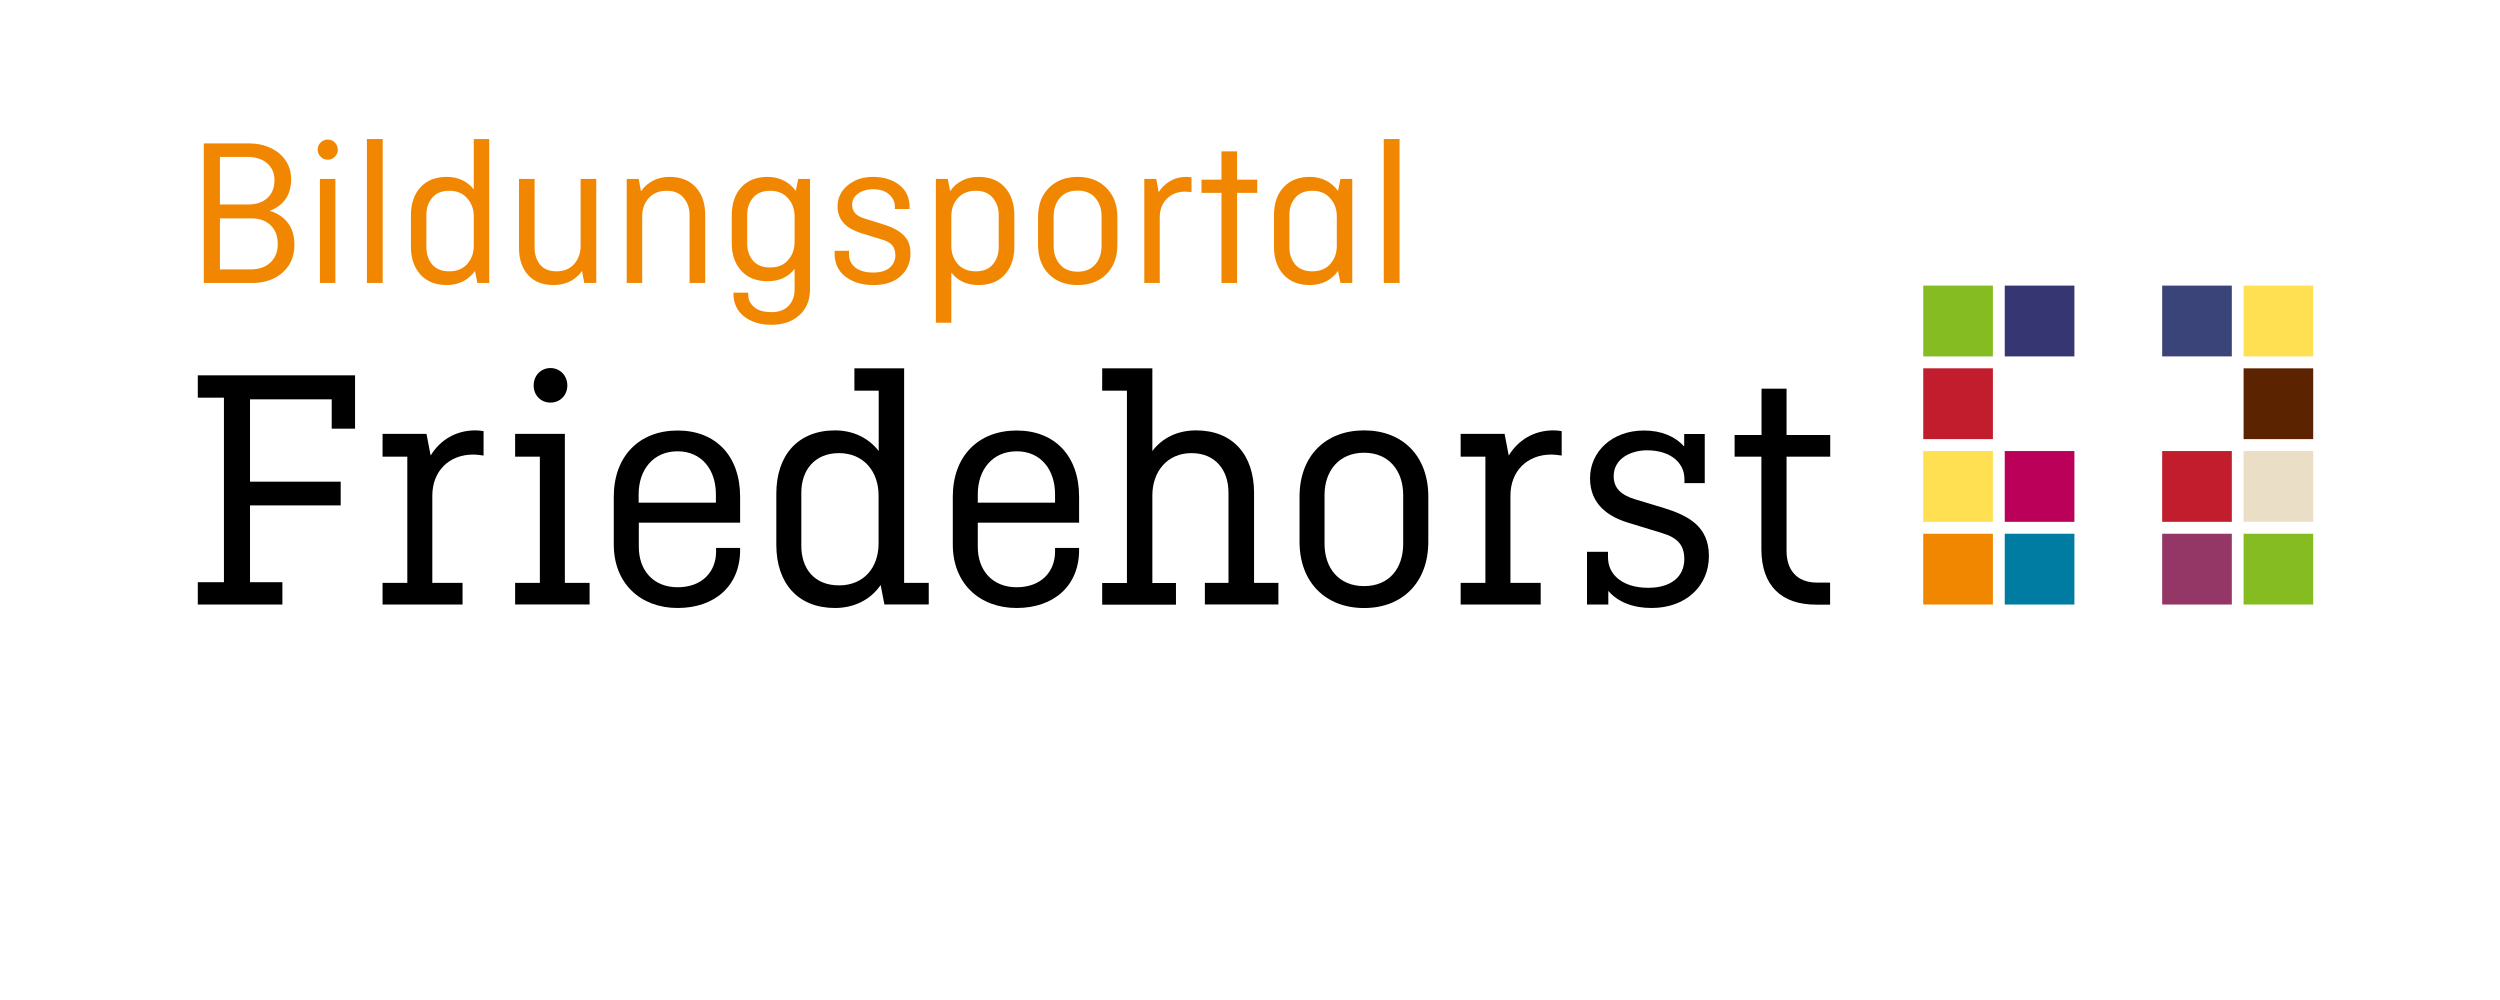<svg xmlns="http://www.w3.org/2000/svg" xmlns:xlink="http://www.w3.org/1999/xlink" width="300" zoomAndPan="magnify" viewBox="0 0 224.88 90" height="120" preserveAspectRatio="xMidYMid meet" version="1.2"><defs><clipPath id="3e6e7d05b4"><path d="M 173 48 L 180 48 L 180 54.941 L 173 54.941 Z M 173 48 "/></clipPath><clipPath id="c3e387060f"><path d="M 173 25.707 L 180 25.707 L 180 33 L 173 33 Z M 173 25.707 "/></clipPath><clipPath id="b67cd51b28"><path d="M 180 48 L 187 48 L 187 54.941 L 180 54.941 Z M 180 48 "/></clipPath><clipPath id="734589b2c0"><path d="M 180 25.707 L 187 25.707 L 187 33 L 180 33 Z M 180 25.707 "/></clipPath><clipPath id="856c0f48a1"><path d="M 194 48 L 201 48 L 201 54.941 L 194 54.941 Z M 194 48 "/></clipPath><clipPath id="de539d1c9f"><path d="M 194 25.707 L 201 25.707 L 201 33 L 194 33 Z M 194 25.707 "/></clipPath><clipPath id="6a2960aaa0"><path d="M 201 48 L 208.137 48 L 208.137 54.941 L 201 54.941 Z M 201 48 "/></clipPath><clipPath id="066e80e1c1"><path d="M 201 40 L 208.137 40 L 208.137 47 L 201 47 Z M 201 40 "/></clipPath><clipPath id="7895a8e34c"><path d="M 201 33 L 208.137 33 L 208.137 40 L 201 40 Z M 201 33 "/></clipPath><clipPath id="7cd0b282a4"><path d="M 201 25.707 L 208.137 25.707 L 208.137 33 L 201 33 Z M 201 25.707 "/></clipPath><clipPath id="fbce945264"><path d="M 17.738 33 L 32 33 L 32 54.941 L 17.738 54.941 Z M 17.738 33 "/></clipPath><clipPath id="d42b710b08"><path d="M 34 38 L 44 38 L 44 54.941 L 34 54.941 Z M 34 38 "/></clipPath><clipPath id="32e807c05a"><path d="M 46 33 L 54 33 L 54 54.941 L 46 54.941 Z M 46 33 "/></clipPath><clipPath id="25f0b4b230"><path d="M 55 38 L 67 38 L 67 54.941 L 55 54.941 Z M 55 38 "/></clipPath><clipPath id="80cabcbdb8"><path d="M 69 33 L 84 33 L 84 54.941 L 69 54.941 Z M 69 33 "/></clipPath><clipPath id="8981143926"><path d="M 85 38 L 98 38 L 98 54.941 L 85 54.941 Z M 85 38 "/></clipPath><clipPath id="07e974a480"><path d="M 99 33 L 115 33 L 115 54.941 L 99 54.941 Z M 99 33 "/></clipPath><clipPath id="956bc29cce"><path d="M 116 38 L 129 38 L 129 54.941 L 116 54.941 Z M 116 38 "/></clipPath><clipPath id="27777ff660"><path d="M 131 38 L 141 38 L 141 54.941 L 131 54.941 Z M 131 38 "/></clipPath><clipPath id="5b87283390"><path d="M 142 38 L 154 38 L 154 54.941 L 142 54.941 Z M 142 38 "/></clipPath><clipPath id="f78b62f9f9"><path d="M 156 34 L 165 34 L 165 54.941 L 156 54.941 Z M 156 34 "/></clipPath></defs><g id="1298fbe315"><g clip-rule="nonzero" clip-path="url(#3e6e7d05b4)"><path style=" stroke:none;fill-rule:nonzero;fill:#f18700;fill-opacity:1;" d="M 179.301 48.035 L 173.031 48.035 L 173.031 54.406 L 179.301 54.406 Z M 179.301 48.035 "/></g><path style=" stroke:none;fill-rule:nonzero;fill:#ffe053;fill-opacity:1;" d="M 179.301 40.594 L 173.031 40.594 L 173.031 46.965 L 179.301 46.965 Z M 179.301 40.594 "/><path style=" stroke:none;fill-rule:nonzero;fill:#c21d2c;fill-opacity:1;" d="M 179.301 33.148 L 173.031 33.148 L 173.031 39.52 L 179.301 39.52 Z M 179.301 33.148 "/><g clip-rule="nonzero" clip-path="url(#c3e387060f)"><path style=" stroke:none;fill-rule:nonzero;fill:#85bc22;fill-opacity:1;" d="M 179.301 25.707 L 173.031 25.707 L 173.031 32.074 L 179.301 32.074 Z M 179.301 25.707 "/></g><g clip-rule="nonzero" clip-path="url(#b67cd51b28)"><path style=" stroke:none;fill-rule:nonzero;fill:#007ca3;fill-opacity:1;" d="M 186.637 48.035 L 180.367 48.035 L 180.367 54.406 L 186.637 54.406 Z M 186.637 48.035 "/></g><path style=" stroke:none;fill-rule:nonzero;fill:#ba0058;fill-opacity:1;" d="M 186.637 40.594 L 180.367 40.594 L 180.367 46.965 L 186.637 46.965 Z M 186.637 40.594 "/><g clip-rule="nonzero" clip-path="url(#734589b2c0)"><path style=" stroke:none;fill-rule:nonzero;fill:#353672;fill-opacity:1;" d="M 186.637 25.707 L 180.367 25.707 L 180.367 32.074 L 186.637 32.074 Z M 186.637 25.707 "/></g><g clip-rule="nonzero" clip-path="url(#856c0f48a1)"><path style=" stroke:none;fill-rule:nonzero;fill:#953766;fill-opacity:1;" d="M 200.805 48.035 L 194.535 48.035 L 194.535 54.406 L 200.805 54.406 Z M 200.805 48.035 "/></g><path style=" stroke:none;fill-rule:nonzero;fill:#c21d2c;fill-opacity:1;" d="M 200.805 40.594 L 194.535 40.594 L 194.535 46.965 L 200.805 46.965 Z M 200.805 40.594 "/><g clip-rule="nonzero" clip-path="url(#de539d1c9f)"><path style=" stroke:none;fill-rule:nonzero;fill:#3b4479;fill-opacity:1;" d="M 200.805 25.707 L 194.535 25.707 L 194.535 32.074 L 200.805 32.074 Z M 200.805 25.707 "/></g><g clip-rule="nonzero" clip-path="url(#6a2960aaa0)"><path style=" stroke:none;fill-rule:nonzero;fill:#85bc22;fill-opacity:1;" d="M 208.129 48.035 L 201.863 48.035 L 201.863 54.406 L 208.129 54.406 Z M 208.129 48.035 "/></g><g clip-rule="nonzero" clip-path="url(#066e80e1c1)"><path style=" stroke:none;fill-rule:nonzero;fill:#eadec7;fill-opacity:1;" d="M 208.129 40.594 L 201.863 40.594 L 201.863 46.965 L 208.129 46.965 Z M 208.129 40.594 "/></g><g clip-rule="nonzero" clip-path="url(#7895a8e34c)"><path style=" stroke:none;fill-rule:nonzero;fill:#5c2300;fill-opacity:1;" d="M 208.129 33.148 L 201.863 33.148 L 201.863 39.52 L 208.129 39.52 Z M 208.129 33.148 "/></g><g clip-rule="nonzero" clip-path="url(#7cd0b282a4)"><path style=" stroke:none;fill-rule:nonzero;fill:#ffe053;fill-opacity:1;" d="M 208.129 25.707 L 201.863 25.707 L 201.863 32.074 L 208.129 32.074 Z M 208.129 25.707 "/></g><g clip-rule="nonzero" clip-path="url(#fbce945264)"><path style=" stroke:none;fill-rule:nonzero;fill:#000000;fill-opacity:1;" d="M 20.094 35.789 L 17.742 35.789 L 17.742 33.781 L 31.895 33.781 L 31.895 38.582 L 29.793 38.582 L 29.793 35.941 L 22.441 35.941 L 22.441 43.348 L 30.602 43.348 L 30.602 45.484 L 22.441 45.484 L 22.441 52.395 L 25.355 52.395 L 25.355 54.406 L 17.742 54.406 L 17.742 52.395 L 20.094 52.395 Z M 20.094 35.789 "/></g><g clip-rule="nonzero" clip-path="url(#d42b710b08)"><path style=" stroke:none;fill-rule:nonzero;fill:#000000;fill-opacity:1;" d="M 36.598 41.098 L 34.371 41.098 L 34.371 39.051 L 38.324 39.051 L 38.699 41 C 39.531 39.621 40.949 38.734 42.715 38.734 C 42.965 38.734 43.215 38.762 43.461 38.801 L 43.461 41 C 43.215 40.973 42.879 40.91 42.531 40.91 C 40.367 40.91 38.848 42.387 38.848 44.613 L 38.848 52.461 L 41.57 52.461 L 41.57 54.406 L 34.371 54.406 L 34.371 52.461 L 36.598 52.461 L 36.598 41.086 Z M 36.598 41.098 "/></g><g clip-rule="nonzero" clip-path="url(#32e807c05a)"><path style=" stroke:none;fill-rule:nonzero;fill:#000000;fill-opacity:1;" d="M 48.527 41.098 L 46.301 41.098 L 46.301 39.051 L 50.777 39.051 L 50.777 52.457 L 53.004 52.457 L 53.004 54.402 L 46.301 54.402 L 46.301 52.457 L 48.527 52.457 L 48.527 41.086 Z M 49.484 33.125 C 50.355 33.125 51 33.82 51 34.691 C 51 35.562 50.355 36.234 49.484 36.234 C 48.613 36.234 47.969 35.574 47.969 34.691 C 47.969 33.805 48.613 33.125 49.484 33.125 Z M 49.484 33.125 "/></g><g clip-rule="nonzero" clip-path="url(#25f0b4b230)"><path style=" stroke:none;fill-rule:nonzero;fill:#000000;fill-opacity:1;" d="M 66.551 49.285 L 66.551 49.5 C 66.551 52.734 64.262 54.719 60.926 54.719 C 57.594 54.719 55.18 52.52 55.18 49.008 L 55.18 44.711 C 55.18 41.035 57.492 38.746 60.926 38.746 C 64.359 38.746 66.551 41.035 66.551 44.711 L 66.551 47.039 L 57.434 47.039 L 57.434 49.234 C 57.434 51.281 58.699 52.852 60.926 52.852 C 63.152 52.852 64.387 51.434 64.387 49.652 L 64.387 49.312 L 66.551 49.312 Z M 57.418 45.242 L 64.371 45.242 L 64.371 44.484 C 64.371 42.285 63.105 40.617 60.914 40.617 C 58.727 40.617 57.418 42.285 57.418 44.484 Z M 57.418 45.242 "/></g><g clip-rule="nonzero" clip-path="url(#80cabcbdb8)"><path style=" stroke:none;fill-rule:nonzero;fill:#000000;fill-opacity:1;" d="M 83.527 52.457 L 83.527 54.402 L 79.535 54.402 L 79.199 52.648 C 78.328 53.938 76.848 54.719 75.094 54.719 C 71.758 54.719 69.809 52.496 69.809 49.035 L 69.809 44.422 C 69.809 40.973 71.758 38.734 75.094 38.734 C 76.734 38.734 78.129 39.43 79.023 40.594 L 79.023 35.16 L 76.836 35.16 L 76.836 33.148 L 81.312 33.148 L 81.312 52.457 L 83.539 52.457 Z M 79.012 48.918 L 79.012 44.586 C 79.012 42.449 77.68 40.781 75.453 40.781 C 73.227 40.781 72.059 42.348 72.059 44.332 L 72.059 49.133 C 72.059 51.145 73.203 52.684 75.453 52.684 C 77.707 52.684 79.012 51.055 79.012 48.918 Z M 79.012 48.918 "/></g><g clip-rule="nonzero" clip-path="url(#8981143926)"><path style=" stroke:none;fill-rule:nonzero;fill:#000000;fill-opacity:1;" d="M 97.059 49.285 L 97.059 49.5 C 97.059 52.734 94.773 54.719 91.438 54.719 C 88.105 54.719 85.691 52.52 85.691 49.008 L 85.691 44.711 C 85.691 41.035 88.004 38.746 91.438 38.746 C 94.871 38.746 97.059 41.035 97.059 44.711 L 97.059 47.039 L 87.941 47.039 L 87.941 49.234 C 87.941 51.281 89.211 52.852 91.438 52.852 C 93.664 52.852 94.895 51.434 94.895 49.652 L 94.895 49.312 L 97.059 49.312 Z M 87.941 45.242 L 94.895 45.242 L 94.895 44.484 C 94.895 42.285 93.629 40.617 91.438 40.617 C 89.25 40.617 87.941 42.285 87.941 44.484 Z M 87.941 45.242 "/></g><g clip-rule="nonzero" clip-path="url(#07e974a480)"><path style=" stroke:none;fill-rule:nonzero;fill:#000000;fill-opacity:1;" d="M 110.504 44.332 C 110.504 42.348 109.359 40.781 107.172 40.781 C 104.984 40.781 103.652 42.449 103.652 44.586 L 103.652 52.469 L 105.777 52.469 L 105.777 54.418 L 99.137 54.418 L 99.137 52.469 L 101.363 52.469 L 101.363 35.16 L 99.137 35.16 L 99.137 33.148 L 103.652 33.148 L 103.652 40.594 C 104.523 39.43 105.902 38.734 107.582 38.734 C 110.891 38.734 112.805 40.934 112.805 44.359 L 112.805 52.457 L 114.996 52.457 L 114.996 54.402 L 108.379 54.402 L 108.379 52.457 L 110.504 52.457 L 110.504 44.32 Z M 110.504 44.332 "/></g><g clip-rule="nonzero" clip-path="url(#956bc29cce)"><path style=" stroke:none;fill-rule:nonzero;fill:#000000;fill-opacity:1;" d="M 128.488 48.758 C 128.488 52.434 126.141 54.723 122.707 54.723 C 119.273 54.723 116.898 52.434 116.898 48.758 L 116.898 44.699 C 116.898 41.023 119.25 38.734 122.707 38.734 C 126.164 38.734 128.488 41.023 128.488 44.699 Z M 119.148 48.945 C 119.148 51.109 120.418 52.75 122.707 52.75 C 124.996 52.75 126.227 51.121 126.227 48.945 L 126.227 44.551 C 126.227 42.387 124.957 40.746 122.707 40.746 C 120.453 40.746 119.148 42.375 119.148 44.551 Z M 119.148 48.945 "/></g><g clip-rule="nonzero" clip-path="url(#27777ff660)"><path style=" stroke:none;fill-rule:nonzero;fill:#000000;fill-opacity:1;" d="M 133.625 41.098 L 131.398 41.098 L 131.398 39.051 L 135.355 39.051 L 135.727 41 C 136.562 39.621 137.98 38.734 139.746 38.734 C 139.996 38.734 140.242 38.762 140.492 38.801 L 140.492 41 C 140.242 40.973 139.906 40.91 139.559 40.91 C 137.395 40.91 135.879 42.387 135.879 44.613 L 135.879 52.461 L 138.602 52.461 L 138.602 54.406 L 131.398 54.406 L 131.398 52.461 L 133.625 52.461 L 133.625 41.086 Z M 133.625 41.098 "/></g><g clip-rule="nonzero" clip-path="url(#5b87283390)"><path style=" stroke:none;fill-rule:nonzero;fill:#000000;fill-opacity:1;" d="M 144.688 53.18 L 144.688 54.406 L 142.77 54.406 L 142.77 49.664 L 144.66 49.664 L 144.66 50.172 C 144.66 51.738 145.992 52.902 148.281 52.902 C 150.406 52.902 151.527 51.84 151.527 50.324 C 151.527 49.07 150.941 48.402 149.512 47.973 L 146.539 47.062 C 144.746 46.531 143.043 45.434 143.043 43.043 C 143.043 40.656 145.023 38.746 147.895 38.746 C 149.438 38.746 150.68 39.254 151.516 40.188 L 151.516 39.062 L 153.367 39.062 L 153.367 43.484 L 151.539 43.484 L 151.539 43.105 C 151.539 41.668 150.309 40.527 148.168 40.527 C 146.75 40.527 145.172 41.25 145.172 42.855 C 145.172 43.867 145.754 44.523 147.062 44.926 L 149.66 45.711 C 151.914 46.406 153.742 47.379 153.742 50.043 C 153.742 52.711 151.699 54.719 148.578 54.719 C 146.938 54.719 145.543 54.191 144.688 53.18 Z M 144.688 53.18 "/></g><g clip-rule="nonzero" clip-path="url(#f78b62f9f9)"><path style=" stroke:none;fill-rule:nonzero;fill:#000000;fill-opacity:1;" d="M 156.066 39.152 L 158.477 39.152 L 158.477 34.98 L 160.73 34.98 L 160.73 39.152 L 164.66 39.152 L 164.66 41.098 L 160.73 41.098 L 160.73 49.578 C 160.73 51.27 161.625 52.434 163.477 52.434 L 164.648 52.434 L 164.648 54.418 L 163.379 54.418 C 160.281 54.418 158.465 52.723 158.465 49.426 L 158.465 41.098 L 156.055 41.098 L 156.055 39.152 Z M 156.066 39.152 "/></g><g style="fill:#f18700;fill-opacity:1;"><g transform="translate(16.688, 25.466)"><path style="stroke:none" d="M 1.594 0 L 1.594 -12.562 L 5.625 -12.562 C 6.363 -12.562 7.02 -12.426 7.594 -12.156 C 8.164 -11.895 8.617 -11.52 8.953 -11.031 C 9.285 -10.551 9.453 -9.977 9.453 -9.312 C 9.453 -8.613 9.285 -8.023 8.953 -7.547 C 8.617 -7.078 8.148 -6.727 7.547 -6.5 L 7.547 -6.484 C 8.242 -6.273 8.785 -5.91 9.172 -5.391 C 9.555 -4.879 9.75 -4.227 9.75 -3.438 C 9.75 -2.738 9.586 -2.133 9.266 -1.625 C 8.941 -1.113 8.492 -0.711 7.922 -0.422 C 7.359 -0.141 6.707 0 5.969 0 Z M 5.875 -5.812 L 3.047 -5.812 L 3.047 -1.219 L 5.797 -1.219 C 6.555 -1.219 7.156 -1.426 7.594 -1.844 C 8.031 -2.258 8.25 -2.812 8.25 -3.5 C 8.25 -4.219 8.035 -4.781 7.609 -5.188 C 7.191 -5.602 6.613 -5.812 5.875 -5.812 Z M 5.484 -11.344 L 3.047 -11.344 L 3.047 -7.062 L 5.562 -7.062 C 6.301 -7.062 6.883 -7.254 7.312 -7.641 C 7.738 -8.023 7.953 -8.562 7.953 -9.25 C 7.953 -9.895 7.727 -10.406 7.281 -10.781 C 6.844 -11.156 6.242 -11.344 5.484 -11.344 Z M 5.484 -11.344 "/></g></g><g style="fill:#f18700;fill-opacity:1;"><g transform="translate(27.358, 25.466)"><path style="stroke:none" d="M 1.172 -11.984 C 1.172 -12.242 1.258 -12.461 1.438 -12.641 C 1.613 -12.816 1.828 -12.906 2.078 -12.906 C 2.336 -12.906 2.551 -12.816 2.719 -12.641 C 2.895 -12.461 2.984 -12.242 2.984 -11.984 C 2.984 -11.742 2.895 -11.535 2.719 -11.359 C 2.551 -11.18 2.336 -11.094 2.078 -11.094 C 1.828 -11.094 1.613 -11.18 1.438 -11.359 C 1.258 -11.535 1.172 -11.742 1.172 -11.984 Z M 1.375 -9.359 L 2.766 -9.359 L 2.766 0 L 1.375 0 Z M 1.375 -9.359 "/></g></g><g style="fill:#f18700;fill-opacity:1;"><g transform="translate(31.507, 25.466)"><path style="stroke:none" d="M 1.453 -12.953 L 2.875 -12.953 L 2.875 0 L 1.453 0 Z M 1.453 -12.953 "/></g></g><g style="fill:#f18700;fill-opacity:1;"><g transform="translate(35.829, 25.466)"><path style="stroke:none" d="M 7.078 0 L 6.859 -1.078 C 6.578 -0.68 6.219 -0.367 5.781 -0.141 C 5.352 0.078 4.867 0.188 4.328 0.188 C 3.316 0.188 2.523 -0.125 1.953 -0.75 C 1.379 -1.383 1.094 -2.223 1.094 -3.266 L 1.094 -6.078 C 1.094 -7.141 1.379 -7.984 1.953 -8.609 C 2.523 -9.234 3.316 -9.547 4.328 -9.547 C 4.848 -9.547 5.312 -9.445 5.719 -9.25 C 6.125 -9.051 6.469 -8.773 6.75 -8.422 L 6.75 -12.953 L 8.141 -12.953 L 8.141 0 Z M 4.547 -1.047 C 5.234 -1.047 5.77 -1.266 6.156 -1.703 C 6.551 -2.148 6.75 -2.695 6.75 -3.344 L 6.75 -5.984 C 6.75 -6.641 6.551 -7.188 6.156 -7.625 C 5.77 -8.07 5.234 -8.297 4.547 -8.297 C 3.867 -8.297 3.352 -8.082 3 -7.656 C 2.656 -7.238 2.484 -6.734 2.484 -6.141 L 2.484 -3.219 C 2.484 -2.602 2.656 -2.086 3 -1.672 C 3.352 -1.254 3.867 -1.047 4.547 -1.047 Z M 4.547 -1.047 "/></g></g><g style="fill:#f18700;fill-opacity:1;"><g transform="translate(45.352, 25.466)"><path style="stroke:none" d="M 1.297 -3.156 L 1.297 -9.359 L 2.703 -9.359 L 2.703 -3.156 C 2.703 -2.57 2.863 -2.07 3.188 -1.656 C 3.52 -1.25 4.016 -1.047 4.672 -1.047 C 5.348 -1.047 5.879 -1.266 6.266 -1.703 C 6.648 -2.148 6.844 -2.695 6.844 -3.344 L 6.844 -9.359 L 8.25 -9.359 L 8.25 0 L 7.172 0 L 6.969 -1.078 C 6.688 -0.68 6.328 -0.367 5.891 -0.141 C 5.453 0.078 4.961 0.188 4.422 0.188 C 3.422 0.188 2.648 -0.113 2.109 -0.719 C 1.566 -1.332 1.297 -2.145 1.297 -3.156 Z M 1.297 -3.156 "/></g></g><g style="fill:#f18700;fill-opacity:1;"><g transform="translate(54.97, 25.466)"><path style="stroke:none" d="M 2.766 0 L 1.375 0 L 1.375 -9.359 L 2.453 -9.359 L 2.656 -8.25 C 2.938 -8.656 3.297 -8.973 3.734 -9.203 C 4.18 -9.43 4.676 -9.547 5.219 -9.547 C 6.238 -9.547 7.031 -9.234 7.594 -8.609 C 8.156 -7.992 8.438 -7.164 8.438 -6.125 L 8.438 0 L 7.031 0 L 7.031 -6.141 C 7.031 -6.734 6.852 -7.238 6.5 -7.656 C 6.156 -8.082 5.645 -8.297 4.969 -8.297 C 4.281 -8.297 3.738 -8.07 3.344 -7.625 C 2.957 -7.188 2.766 -6.641 2.766 -5.984 Z M 2.766 0 "/></g></g><g style="fill:#f18700;fill-opacity:1;"><g transform="translate(64.703, 25.466)"><path style="stroke:none" d="M 1.094 -3.594 L 1.094 -6.078 C 1.094 -7.141 1.379 -7.984 1.953 -8.609 C 2.523 -9.234 3.316 -9.547 4.328 -9.547 C 4.879 -9.547 5.367 -9.43 5.797 -9.203 C 6.223 -8.984 6.578 -8.676 6.859 -8.281 L 7.078 -9.359 L 8.141 -9.359 L 8.141 0.516 C 8.141 1.547 7.816 2.344 7.172 2.906 C 6.535 3.477 5.707 3.766 4.688 3.766 C 3.656 3.766 2.82 3.508 2.188 3 C 1.562 2.5 1.25 1.82 1.25 0.969 L 1.25 0.875 L 2.578 0.875 L 2.578 1.078 C 2.578 1.492 2.75 1.852 3.094 2.156 C 3.438 2.469 3.961 2.625 4.672 2.625 C 5.348 2.625 5.863 2.43 6.219 2.047 C 6.57 1.672 6.75 1.188 6.75 0.594 L 6.75 -1.266 C 6.176 -0.523 5.367 -0.156 4.328 -0.156 C 3.316 -0.156 2.523 -0.469 1.953 -1.094 C 1.379 -1.719 1.094 -2.551 1.094 -3.594 Z M 4.547 -1.391 C 5.234 -1.391 5.77 -1.609 6.156 -2.047 C 6.551 -2.492 6.75 -3.039 6.75 -3.688 L 6.75 -5.984 C 6.75 -6.641 6.551 -7.188 6.156 -7.625 C 5.77 -8.07 5.234 -8.297 4.547 -8.297 C 3.867 -8.297 3.352 -8.082 3 -7.656 C 2.656 -7.238 2.484 -6.734 2.484 -6.141 L 2.484 -3.562 C 2.484 -2.945 2.656 -2.43 3 -2.016 C 3.352 -1.598 3.867 -1.391 4.547 -1.391 Z M 4.547 -1.391 "/></g></g><g style="fill:#f18700;fill-opacity:1;"><g transform="translate(74.226, 25.466)"><path style="stroke:none" d="M 0.828 -2.891 L 2.125 -2.891 L 2.125 -2.562 C 2.125 -2.094 2.312 -1.703 2.688 -1.391 C 3.07 -1.086 3.609 -0.938 4.297 -0.938 C 4.953 -0.938 5.445 -1.082 5.781 -1.375 C 6.125 -1.664 6.297 -2.039 6.297 -2.5 C 6.297 -2.883 6.195 -3.188 6 -3.406 C 5.812 -3.625 5.492 -3.797 5.047 -3.922 L 3.25 -4.469 C 2.895 -4.582 2.551 -4.734 2.219 -4.922 C 1.883 -5.117 1.613 -5.379 1.406 -5.703 C 1.195 -6.035 1.094 -6.441 1.094 -6.922 C 1.094 -7.391 1.223 -7.82 1.484 -8.219 C 1.754 -8.613 2.125 -8.93 2.594 -9.172 C 3.07 -9.422 3.625 -9.547 4.25 -9.547 C 5.227 -9.547 6.023 -9.305 6.641 -8.828 C 7.266 -8.348 7.578 -7.676 7.578 -6.812 L 7.578 -6.656 L 6.25 -6.656 L 6.25 -6.891 C 6.25 -7.316 6.07 -7.68 5.719 -7.984 C 5.375 -8.285 4.883 -8.438 4.25 -8.438 C 3.969 -8.438 3.68 -8.383 3.391 -8.281 C 3.109 -8.176 2.875 -8.02 2.688 -7.812 C 2.5 -7.613 2.406 -7.352 2.406 -7.031 C 2.406 -6.426 2.781 -6.016 3.531 -5.797 L 5.125 -5.297 C 5.594 -5.16 6.016 -4.988 6.391 -4.781 C 6.773 -4.57 7.082 -4.301 7.312 -3.969 C 7.539 -3.645 7.656 -3.207 7.656 -2.656 C 7.656 -1.812 7.352 -1.125 6.75 -0.594 C 6.156 -0.07 5.348 0.188 4.328 0.188 C 3.305 0.188 2.469 -0.062 1.812 -0.562 C 1.156 -1.062 0.828 -1.754 0.828 -2.641 Z M 0.828 -2.891 "/></g></g><g style="fill:#f18700;fill-opacity:1;"><g transform="translate(82.793, 25.466)"><path style="stroke:none" d="M 2.453 -9.359 L 2.656 -8.266 C 2.938 -8.672 3.289 -8.984 3.719 -9.203 C 4.156 -9.43 4.648 -9.547 5.203 -9.547 C 6.223 -9.547 7.016 -9.234 7.578 -8.609 C 8.148 -7.984 8.438 -7.141 8.438 -6.078 L 8.438 -3.266 C 8.438 -2.223 8.148 -1.383 7.578 -0.75 C 7.016 -0.125 6.223 0.188 5.203 0.188 C 4.16 0.188 3.348 -0.188 2.766 -0.938 L 2.766 3.578 L 1.375 3.578 L 1.375 -9.359 Z M 4.969 -8.297 C 4.281 -8.297 3.738 -8.07 3.344 -7.625 C 2.957 -7.188 2.766 -6.641 2.766 -5.984 L 2.766 -3.344 C 2.766 -2.695 2.957 -2.148 3.344 -1.703 C 3.738 -1.266 4.281 -1.047 4.969 -1.047 C 5.645 -1.047 6.156 -1.254 6.5 -1.672 C 6.852 -2.086 7.031 -2.602 7.031 -3.219 L 7.031 -6.141 C 7.031 -6.734 6.852 -7.238 6.5 -7.656 C 6.156 -8.082 5.645 -8.297 4.969 -8.297 Z M 4.969 -8.297 "/></g></g><g style="fill:#f18700;fill-opacity:1;"><g transform="translate(92.316, 25.466)"><path style="stroke:none" d="M 2.453 -6 L 2.453 -3.328 C 2.453 -2.66 2.641 -2.109 3.016 -1.672 C 3.391 -1.234 3.922 -1.016 4.609 -1.016 C 5.297 -1.016 5.828 -1.234 6.203 -1.672 C 6.578 -2.109 6.766 -2.66 6.766 -3.328 L 6.766 -6 C 6.766 -6.664 6.578 -7.219 6.203 -7.656 C 5.828 -8.094 5.297 -8.312 4.609 -8.312 C 3.922 -8.312 3.391 -8.094 3.016 -7.656 C 2.641 -7.219 2.453 -6.664 2.453 -6 Z M 8.188 -5.906 L 8.188 -3.438 C 8.188 -2.32 7.852 -1.438 7.188 -0.781 C 6.531 -0.133 5.672 0.188 4.609 0.188 C 3.547 0.188 2.688 -0.133 2.031 -0.781 C 1.375 -1.438 1.047 -2.32 1.047 -3.438 L 1.047 -5.906 C 1.047 -7.031 1.375 -7.914 2.031 -8.562 C 2.688 -9.219 3.547 -9.547 4.609 -9.547 C 5.672 -9.547 6.531 -9.219 7.188 -8.562 C 7.852 -7.914 8.188 -7.031 8.188 -5.906 Z M 8.188 -5.906 "/></g></g><g style="fill:#f18700;fill-opacity:1;"><g transform="translate(101.552, 25.466)"><path style="stroke:none" d="M 2.766 0 L 1.375 0 L 1.375 -9.359 L 2.453 -9.359 L 2.672 -8.172 C 2.93 -8.586 3.273 -8.922 3.703 -9.172 C 4.129 -9.422 4.613 -9.547 5.156 -9.547 C 5.238 -9.547 5.316 -9.539 5.391 -9.531 C 5.473 -9.531 5.551 -9.52 5.625 -9.5 L 5.625 -8.172 C 5.551 -8.18 5.461 -8.191 5.359 -8.203 C 5.254 -8.211 5.148 -8.219 5.047 -8.219 C 4.379 -8.219 3.832 -8.004 3.406 -7.578 C 2.977 -7.148 2.766 -6.586 2.766 -5.891 Z M 2.766 0 "/></g></g><g style="fill:#f18700;fill-opacity:1;"><g transform="translate(107.575, 25.466)"><path style="stroke:none" d="M 0.5 -8.109 L 0.5 -9.297 L 2.297 -9.297 L 2.297 -11.844 L 3.703 -11.844 L 3.703 -9.297 L 5.516 -9.297 L 5.516 -8.109 L 3.703 -8.109 L 3.703 0 L 2.297 0 L 2.297 -8.109 Z M 0.5 -8.109 "/></g></g><g style="fill:#f18700;fill-opacity:1;"><g transform="translate(113.503, 25.466)"><path style="stroke:none" d="M 1.094 -3.266 L 1.094 -6.078 C 1.094 -7.141 1.379 -7.984 1.953 -8.609 C 2.523 -9.234 3.316 -9.547 4.328 -9.547 C 4.879 -9.547 5.367 -9.43 5.797 -9.203 C 6.223 -8.984 6.578 -8.676 6.859 -8.281 L 7.078 -9.359 L 8.141 -9.359 L 8.141 0 L 7.078 0 L 6.859 -1.078 C 6.578 -0.68 6.219 -0.367 5.781 -0.141 C 5.352 0.078 4.867 0.188 4.328 0.188 C 3.316 0.188 2.523 -0.125 1.953 -0.75 C 1.379 -1.383 1.094 -2.223 1.094 -3.266 Z M 4.547 -1.047 C 5.234 -1.047 5.77 -1.266 6.156 -1.703 C 6.551 -2.148 6.75 -2.695 6.75 -3.344 L 6.75 -5.984 C 6.75 -6.641 6.551 -7.188 6.156 -7.625 C 5.77 -8.07 5.234 -8.297 4.547 -8.297 C 3.867 -8.297 3.352 -8.082 3 -7.656 C 2.656 -7.238 2.484 -6.734 2.484 -6.141 L 2.484 -3.219 C 2.484 -2.602 2.656 -2.086 3 -1.672 C 3.352 -1.254 3.867 -1.047 4.547 -1.047 Z M 4.547 -1.047 "/></g></g><g style="fill:#f18700;fill-opacity:1;"><g transform="translate(123.026, 25.466)"><path style="stroke:none" d="M 1.453 -12.953 L 2.875 -12.953 L 2.875 0 L 1.453 0 Z M 1.453 -12.953 "/></g></g></g></svg>